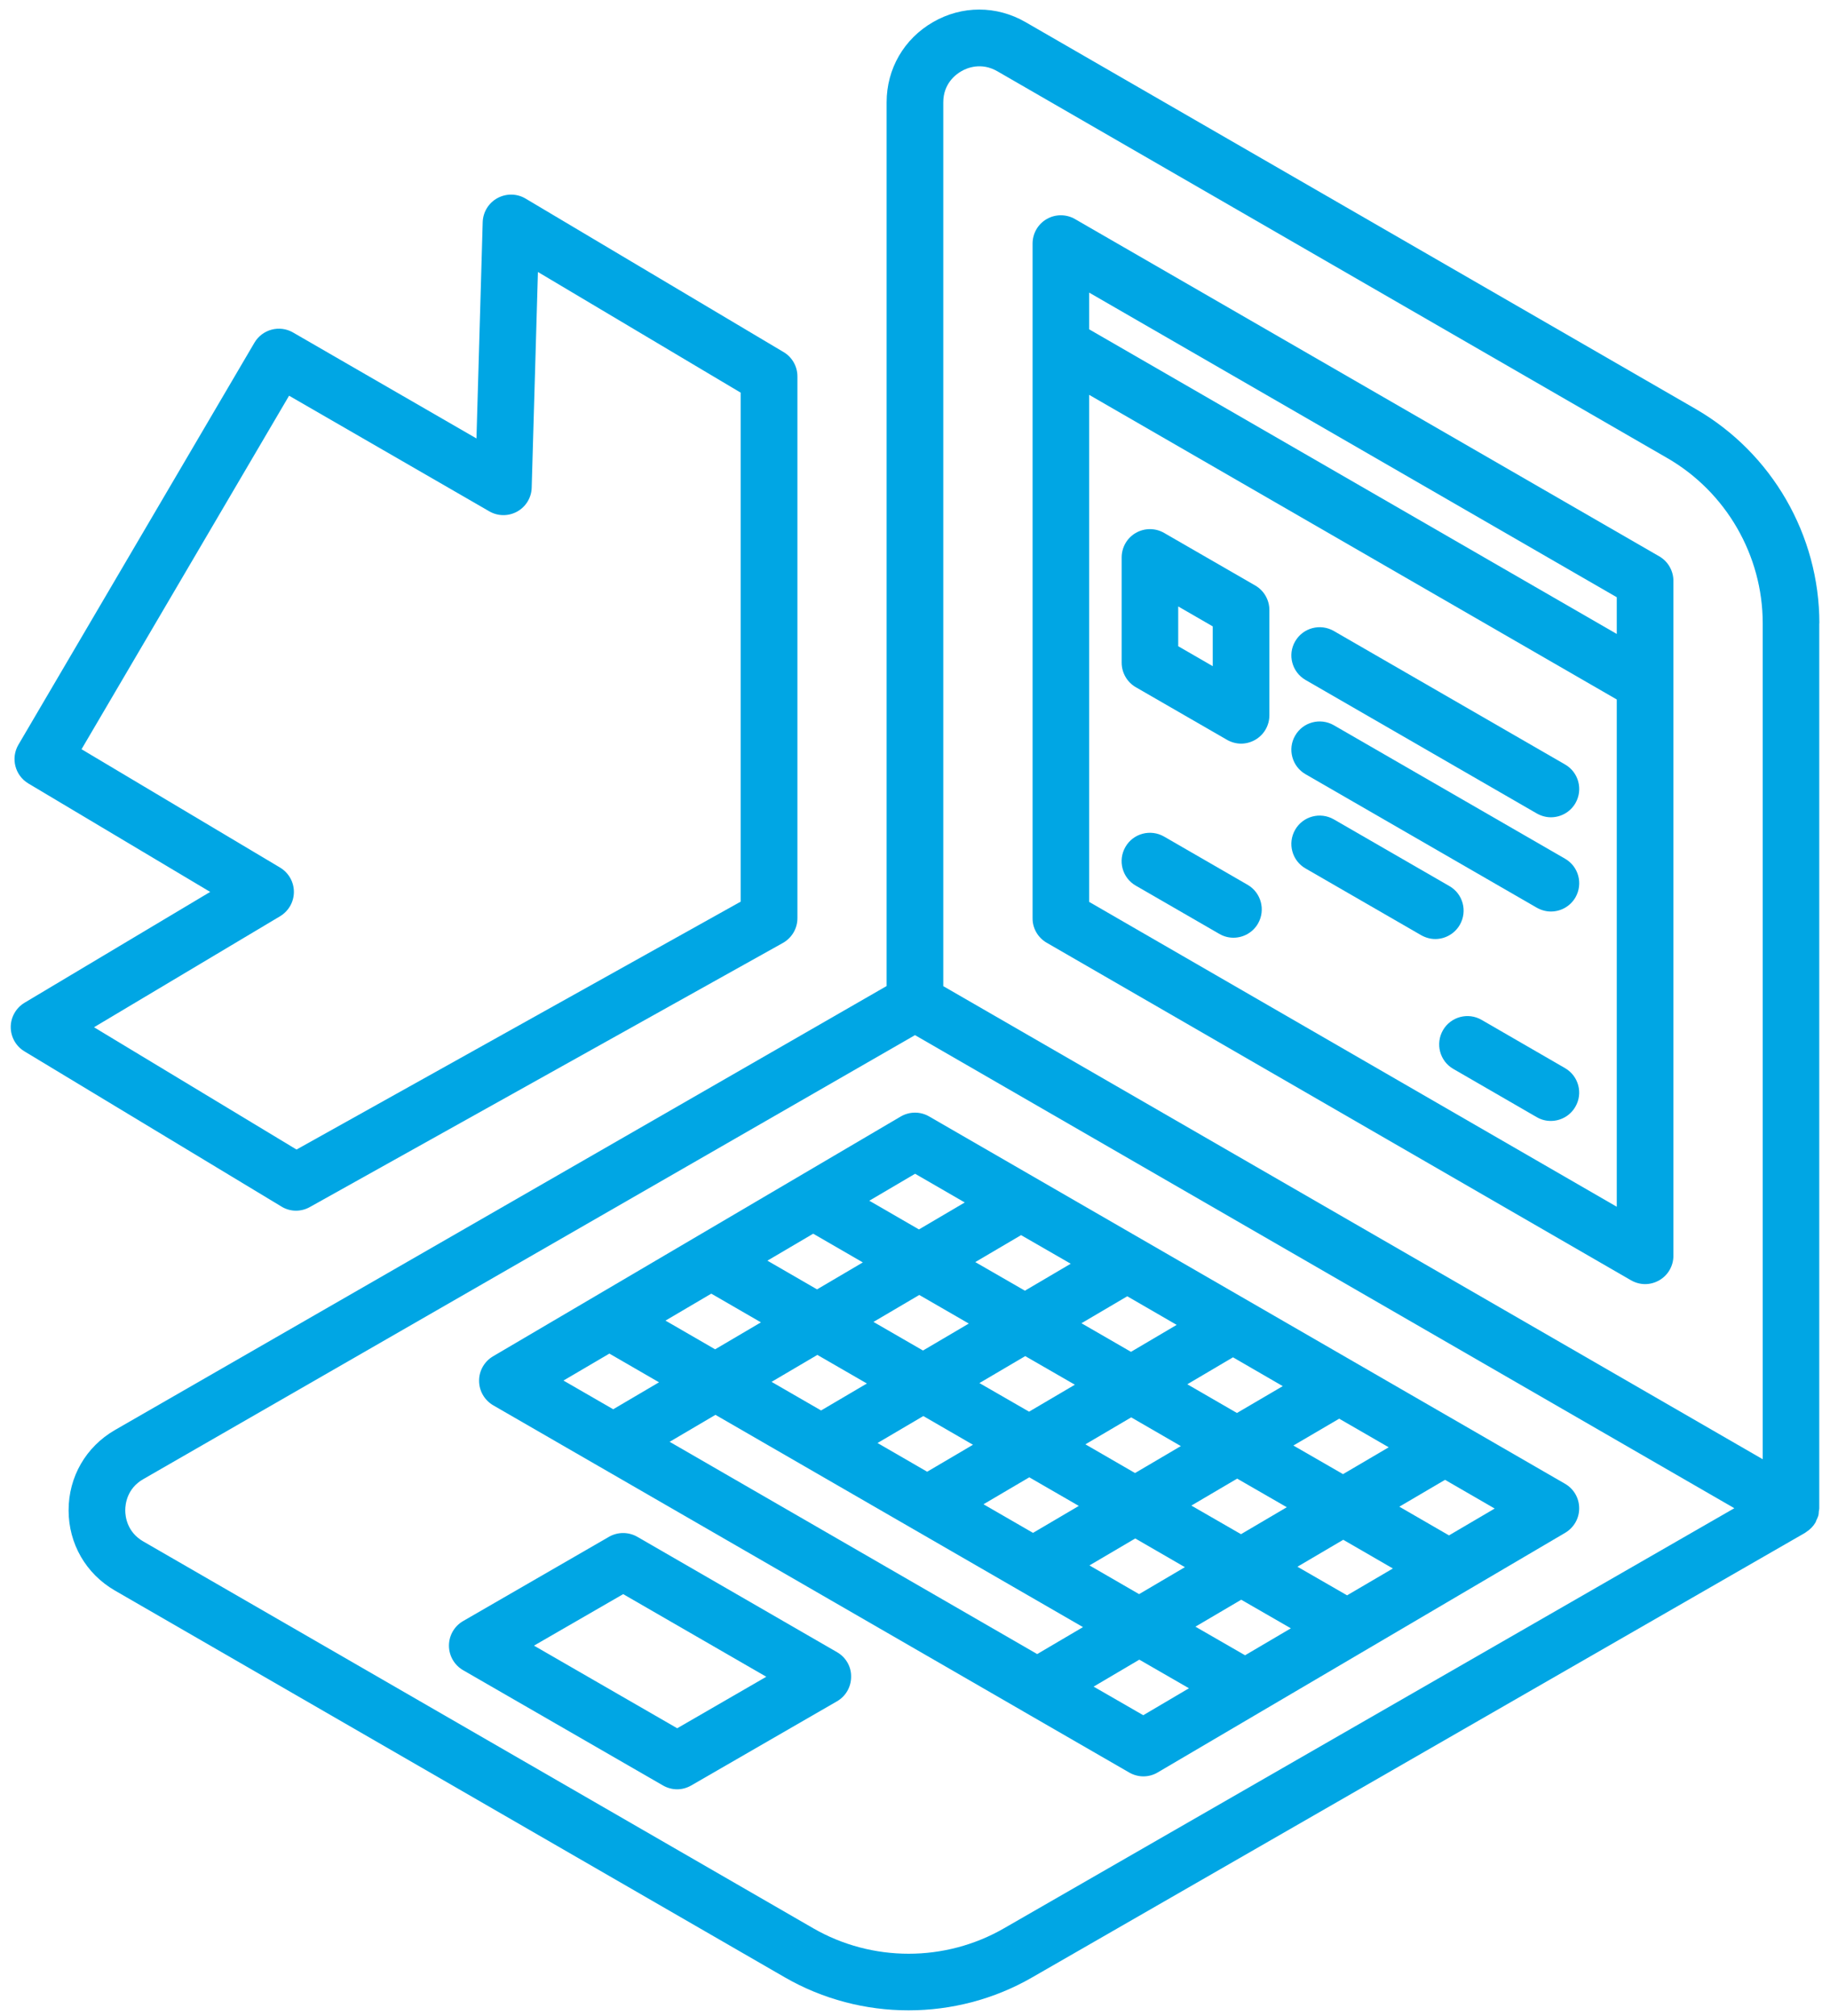 <svg width="167" height="184" viewBox="0 0 167 184" fill="none" xmlns="http://www.w3.org/2000/svg">
<path d="M166.03 56.88C166.03 48.83 161.7 41.34 154.74 37.32L93.59 2.02C90.94 0.49 87.78 0.49 85.14 2.02C82.49 3.55 80.91 6.28 80.91 9.34V89.98L10.48 130.5C7.84 132.03 6.26 134.76 6.26 137.82C6.26 140.87 7.84 143.61 10.48 145.14L71.62 180.44C75.1 182.45 79.01 183.45 82.91 183.45C86.81 183.45 90.72 182.45 94.2 180.44L164.72 139.88C164.76 139.86 164.79 139.82 164.83 139.8C165.18 139.58 165.47 139.28 165.67 138.94C165.71 138.87 165.73 138.8 165.76 138.72C165.82 138.59 165.89 138.46 165.93 138.32C165.97 138.19 165.97 138.05 165.98 137.92C165.99 137.83 166.02 137.74 166.02 137.65V56.88H166.03ZM87.73 6.5C88.22 6.21 89.53 5.65 91.01 6.5L152.15 41.8C157.52 44.9 160.86 50.68 160.86 56.88V133.16L143.18 122.95L86.08 89.99V9.34C86.08 7.63 87.23 6.78 87.73 6.5ZM91.63 175.96C86.26 179.06 79.58 179.06 74.21 175.96L13.07 140.66C11.59 139.8 11.43 138.39 11.43 137.82C11.43 137.25 11.59 135.83 13.07 134.98L83.5 94.46L104.3 106.47L158.27 137.63L91.63 175.96Z" fill="#00A6E4"/>
<path d="M95.52 86.03L148.84 116.83C149.24 117.06 149.69 117.18 150.13 117.18C150.57 117.18 151.02 117.06 151.42 116.83C152.22 116.37 152.71 115.52 152.71 114.59V53.01C152.71 52.09 152.22 51.23 151.42 50.77L98.1 19.99C97.3 19.53 96.31 19.53 95.52 19.99C94.72 20.45 94.23 21.3 94.23 22.23V83.79C94.22 84.71 94.72 85.57 95.52 86.03ZM99.39 82.3V36.03L147.54 63.83V110.12L99.39 82.3ZM147.54 54.5V57.85L99.39 30.05V26.7L147.54 54.5Z" fill="#00A6E4"/>
<path d="M114.55 53.43L106.23 48.63C105.43 48.17 104.45 48.17 103.65 48.63C102.85 49.09 102.36 49.94 102.36 50.87V60.47C102.36 61.39 102.85 62.25 103.65 62.71L111.97 67.51C112.37 67.74 112.82 67.86 113.26 67.86C113.7 67.86 114.15 67.74 114.55 67.51C115.35 67.05 115.84 66.2 115.84 65.27V55.67C115.84 54.75 115.35 53.89 114.55 53.43ZM110.67 60.79L107.52 58.97V55.34L110.67 57.16V60.79Z" fill="#00A6E4"/>
<path d="M142.82 135.4L84.79 101.88C83.98 101.41 82.99 101.42 82.19 101.89L44.99 123.77C44.2 124.24 43.71 125.09 43.72 126.01C43.72 126.93 44.22 127.78 45.01 128.24L54.71 133.84C54.72 133.84 54.72 133.85 54.73 133.85L93.35 156.15C93.38 156.17 93.42 156.19 93.45 156.21L103.05 161.75C103.45 161.98 103.9 162.1 104.34 162.1C104.79 162.1 105.25 161.98 105.65 161.74L142.84 139.87C143.63 139.4 144.12 138.55 144.11 137.63C144.11 136.71 143.62 135.86 142.82 135.4ZM122.93 145.58L118.4 142.97L122.58 140.51L127.11 143.13L122.93 145.58ZM113.62 151.05L109.09 148.44L113.27 145.98L117.8 148.59L113.62 151.05ZM61.11 131.57L65.29 129.11L98.83 148.48L94.65 150.94L61.11 131.57ZM64.91 118.05L69.44 120.67L65.26 123.13L60.73 120.51L64.91 118.05ZM74.21 112.58L78.74 115.2L74.56 117.66L70.03 115.04L74.21 112.58ZM97.71 115.32L93.53 117.78L89 115.17L93.18 112.71L97.71 115.32ZM107.38 120.9L103.21 123.36L98.69 120.75L102.87 118.29L107.38 120.9ZM117.06 126.49L112.88 128.94L108.35 126.32L112.52 123.86L117.06 126.49ZM89.75 137.27L93.93 134.81L98.45 137.42L94.27 139.88L89.75 137.27ZM88.79 131.84L84.61 134.3L80.08 131.68L84.26 129.22L88.79 131.84ZM89.38 126.21L93.56 123.75L98.09 126.36L93.91 128.82L89.38 126.21ZM99.05 131.8L103.23 129.34L107.76 131.96L103.58 134.42L99.05 131.8ZM88.41 120.78L84.23 123.24L79.71 120.63L83.89 118.17L88.41 120.78ZM74.59 123.64L79.11 126.25L74.93 128.71L70.41 126.1L74.59 123.64ZM99.42 142.85L103.6 140.39L108.13 143.01L103.95 145.47L99.42 142.85ZM113.25 140L108.72 137.39L112.9 134.93L117.43 137.54L113.25 140ZM118.03 131.91L122.21 129.46L126.73 132.07L122.56 134.52L118.03 131.91ZM83.51 107.11L88.04 109.73L83.86 112.19L79.33 109.57L83.51 107.11ZM55.61 123.52L60.14 126.14L55.96 128.6L51.42 125.98L55.61 123.52ZM104.33 156.52L99.8 153.91L103.97 151.45L108.5 154.06L104.33 156.52ZM132.23 140.11L127.7 137.49L131.87 135.04L136.4 137.66L132.23 140.11Z" fill="#00A6E4"/>
<path d="M76.39 150.77L58.16 140.24C57.36 139.78 56.37 139.78 55.57 140.24L42.26 147.93C41.46 148.39 40.97 149.25 40.97 150.17C40.97 151.09 41.46 151.95 42.26 152.41L60.5 162.93C60.9 163.16 61.35 163.28 61.79 163.28C62.24 163.28 62.68 163.16 63.08 162.93L76.38 155.25C77.18 154.79 77.67 153.94 77.67 153.01C77.69 152.09 77.19 151.23 76.39 150.77ZM61.8 157.71L48.73 150.17L56.87 145.47L69.93 153.01L61.8 157.71Z" fill="#00A6E4"/>
<path d="M119.14 62.05L140.24 74.23C140.65 74.46 141.09 74.58 141.53 74.58C142.42 74.58 143.29 74.12 143.77 73.29C144.48 72.05 144.06 70.47 142.82 69.76L121.72 57.58C120.48 56.87 118.9 57.29 118.19 58.53C117.48 59.75 117.9 61.33 119.14 62.05Z" fill="#00A6E4"/>
<path d="M119.14 70.65L140.24 82.83C140.65 83.06 141.09 83.18 141.53 83.18C142.42 83.18 143.29 82.72 143.77 81.89C144.48 80.65 144.06 79.07 142.82 78.36L121.72 66.18C120.48 65.47 118.9 65.89 118.19 67.13C117.48 68.35 117.9 69.94 119.14 70.65Z" fill="#00A6E4"/>
<path d="M142.82 97.47L135.21 93.07C133.97 92.35 132.39 92.78 131.68 94.01C130.97 95.25 131.39 96.83 132.62 97.54L140.23 101.94C140.64 102.18 141.08 102.29 141.52 102.29C142.41 102.29 143.28 101.83 143.76 101C144.48 99.77 144.06 98.19 142.82 97.47Z" fill="#00A6E4"/>
<path d="M113.85 80.74L106.23 76.34C104.99 75.63 103.41 76.05 102.7 77.29C101.99 78.53 102.41 80.11 103.65 80.82L111.27 85.22C111.68 85.46 112.12 85.57 112.56 85.57C113.45 85.57 114.32 85.11 114.8 84.28C115.51 83.04 115.09 81.46 113.85 80.74Z" fill="#00A6E4"/>
<path d="M133.22 84.39C133.93 83.15 133.51 81.57 132.27 80.86L121.72 74.77C120.48 74.06 118.9 74.48 118.19 75.72C117.48 76.96 117.9 78.54 119.14 79.25L129.69 85.34C130.1 85.57 130.54 85.69 130.98 85.69C131.87 85.69 132.74 85.22 133.22 84.39Z" fill="#00A6E4"/>
<path d="M27.01 110.48C27.44 110.48 27.88 110.37 28.27 110.15L71.44 86.05C72.26 85.59 72.77 84.73 72.77 83.79V34.35C72.77 33.44 72.29 32.59 71.51 32.13L47.96 18.12C47.17 17.65 46.2 17.64 45.39 18.08C44.59 18.52 44.08 19.35 44.05 20.27L43.48 40.01L26.74 30.34C25.51 29.63 23.94 30.05 23.22 31.27L1.68 67.96C0.96 69.19 1.37 70.76 2.58 71.49L19.18 81.39L2.23 91.51C1.46 91.98 0.98 92.82 0.98 93.72C0.98 94.63 1.45 95.47 2.23 95.94L25.68 110.1C26.08 110.35 26.55 110.48 27.01 110.48ZM25.56 83.61C26.34 83.14 26.82 82.3 26.82 81.39C26.82 80.48 26.34 79.64 25.56 79.17L7.44 68.37L26.38 36.11L44.65 46.66C45.44 47.12 46.41 47.12 47.2 46.68C47.99 46.24 48.5 45.41 48.52 44.5L49.09 24.82L67.59 35.83V82.28L27.06 104.9L8.58 93.74L25.56 83.61Z" fill="#00A6E4"/>
</svg>
